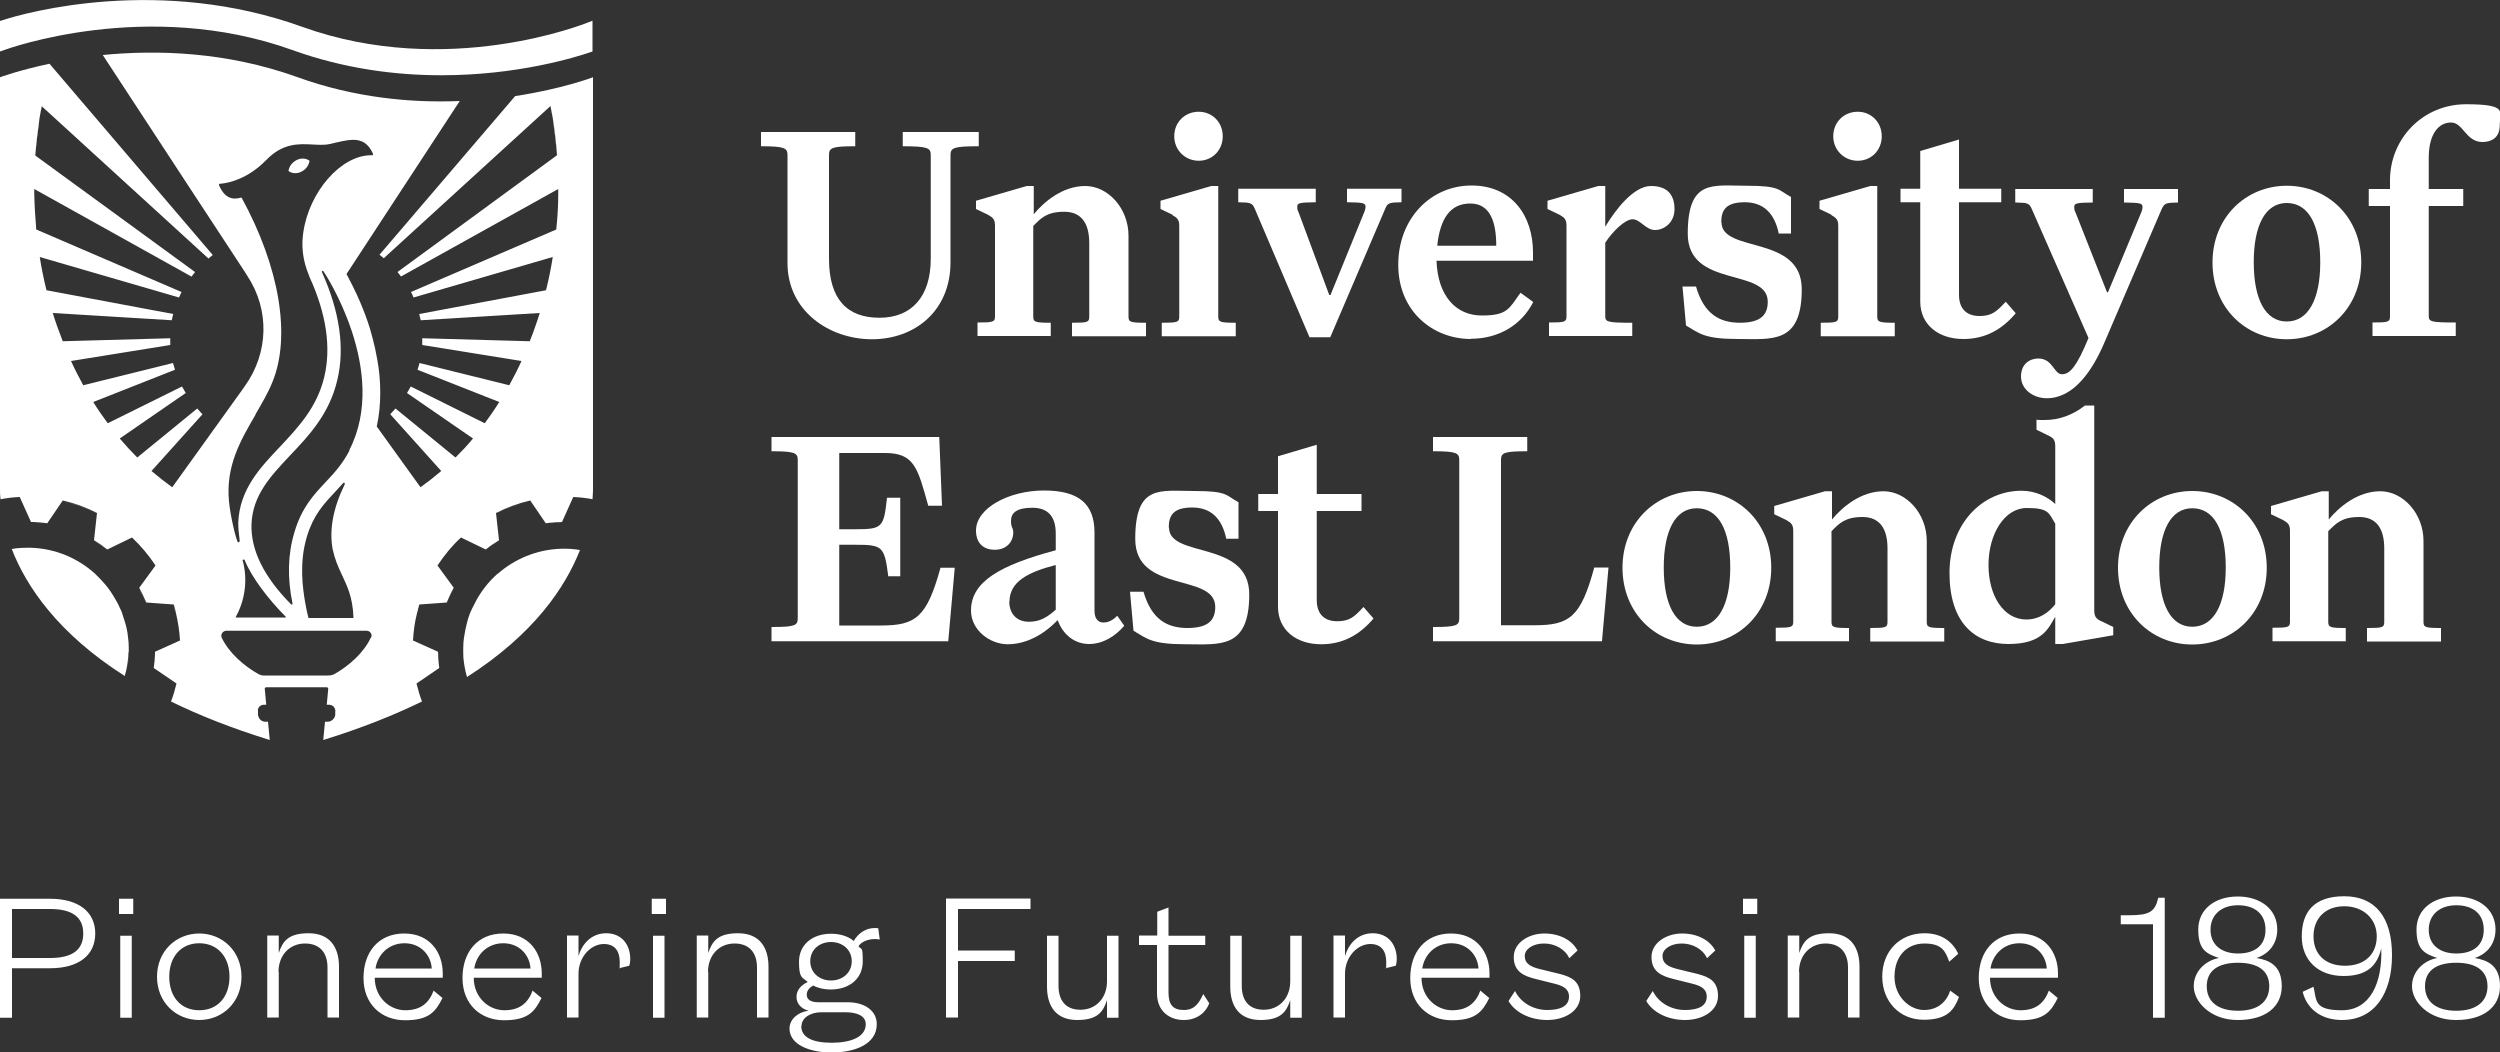 <?xml version="1.0" encoding="UTF-8"?>
<svg id="Layer_1" xmlns="http://www.w3.org/2000/svg" version="1.1" viewBox="0 0 1000 420.8">
  <rect x="0" y="0" width="1000" height="420.8" fill="#333333" stroke="none"/>
  <!-- Generator: Adobe Illustrator 29.3.0, SVG Export Plug-In . SVG Version: 2.1.0 Build 146)  -->
  <defs>
    <style>
      .st0 {
        fill: #fff;
      }
    </style>
  </defs>
  <g id="Strapline_logo_95_Black">
    <g>
      <g>
        <path class="st0" d="M116.9,20c21.1,7.6,41.6,10.1,59.7,10.1,30.3,0,53.5-7.1,60.4-9.5v-12.3l-2.1.8c-.6.2-55.9,22.6-114.1,1.6C64.4-9.6,11.2,4.6,0,8.4v12.2l2-.7c.6-.2,56.8-20.8,114.9.1"/>
        <path class="st0" d="M69.4,242c.4,1.2.7,2.3.9,3.5-.3-1.2-.6-2.3-.9-3.5l-11-.8c-.8-2-1.7-4-2.8-5.9,1,1.9,2,3.9,2.8,5.9l11,.8Z"/>
        <path class="st0" d="M42.9,220c-1.7-1.4-3.5-2.6-5.3-3.7,1.9,1.1,3.7,2.4,5.3,3.7"/>
      </g>
      <path class="st0" d="M70.4,273.6l-9.1-6.2,9.1,6.2Z"/>
      <path class="st0" d="M80.9,165.9l-20.4,22.7,20.4-22.7Z"/>
      <path class="st0" d="M74.2,157.5l-26.4,18.2,26.4-18.2Z"/>
      <g>
        <path class="st0" d="M133.3,282.9c.2.3.4.6.5.9-.1-.3-.3-.6-.5-.9"/>
        <path class="st0" d="M38.7,205.4h0c-4.3-2.2-8.9-3.9-13.7-5l-6.2,9.1,6.2-9.1c4.9,1.1,9.5,2.8,13.7,5"/>
      </g>
      <path class="st0" d="M69.9,148.2l-32.7,12.9,32.7-12.9Z"/>
      <g>
        <path class="st0" d="M222.2,209c-.8,0-1.6.1-2.4.2-.6,0-1.1.2-1.7.2.5,0,1.1-.2,1.7-.2.8,0,1.6-.2,2.4-.2"/>
        <path class="st0" d="M103.1,283.8c.1-.3.3-.6.5-.9-.2.3-.4.6-.5.9"/>
        <path class="st0" d="M50.6,268.3c.5-2.4.8-4.8.9-7.3,0-.7,0-1.4,0-2.1,0,.7,0,1.4,0,2.1,0,2.5-.4,4.9-.9,7.3"/>
        <path class="st0" d="M18.8,209.5c-.6,0-1.1-.2-1.7-.2-.8,0-1.6-.2-2.4-.2.8,0,1.6.1,2.4.2.6,0,1.1.2,1.7.2"/>
        <path class="st0" d="M14.1,62.2h0c.4-5,1-10,1.7-14.9-.8,4.9-1.4,9.8-1.7,14.9"/>
      </g>
      <path class="st0" d="M189.1,175.7l-26.4-18.2,26.4,18.2Z"/>
      <path class="st0" d="M69.2,125.8c-.2.8-.4,1.6-.6,2.5.2-.8.3-1.7.6-2.5"/>
      <path class="st0" d="M176.5,188.6l-20.4-22.7,20.4,22.7Z"/>
      <g>
        <path class="st0" d="M222.8,62.2c-.4-5-1-10-1.7-14.9.8,4.9,1.4,9.8,1.7,14.9"/>
        <path class="st0" d="M152.1,157.2c0,4.5-.4,9.1-1.4,13.6,1-4.5,1.4-9.1,1.4-13.6"/>
        <path class="st0" d="M168.3,128.3c-.2-.8-.3-1.7-.6-2.5.2.8.4,1.6.6,2.5"/>
      </g>
      <polygon class="st0" points="199.7 161.1 199.7 161.1 167.1 148.2 199.7 161.1"/>
      <g>
        <path class="st0" d="M83.5,103.3L16.7,42.4c-.3,1.6-.6,3.2-.9,4.8.3-1.6.5-3.2.9-4.8l66.7,60.9Z"/>
        <path class="st0" d="M78,108.8c-.5.6-1,1.2-1.4,1.8L13.6,75.6l62.9,35c.5-.6.9-1.2,1.4-1.8"/>
        <path class="st0" d="M218.1,209.5l-6.2-9.1c-4.8,1.1-9.5,2.8-13.7,5,4.3-2.2,8.9-3.9,13.7-5l6.2,9.1Z"/>
        <path class="st0" d="M223.3,75.6l-62.9,35c-.5-.6-.9-1.2-1.4-1.8.5.6,1,1.2,1.4,1.8l62.9-35Z"/>
        <path class="st0" d="M221.1,47.3c-.3-1.6-.5-3.2-.9-4.8l-66.7,60.9,66.7-60.9c.3,1.6.6,3.2.9,4.8"/>
      </g>
      <polygon class="st0" points="98.9 110.5 97.8 108.9 75.4 74.6 97.8 108.9 98.9 110.5"/>
      <g>
        <path class="st0" d="M199.4,216.3c-1.9,1.1-3.7,2.4-5.3,3.7,1.7-1.4,3.5-2.6,5.3-3.7Z"/>
        <path class="st0" d="M185.4,258.9c0,.7,0,1.4,0,2.1,0,2.5.4,4.9.9,7.3-.5-2.4-.8-4.8-.9-7.3,0-.7,0-1.4,0-2.1"/>
      </g>
      <path class="st0" d="M175.6,267.4l-9.1,6.2,9.1-6.2Z"/>
      <g>
        <path class="st0" d="M178.5,241.3c.8-2,1.7-4,2.8-5.9-1,1.9-2,3.9-2.8,5.9l-11,.8c-.4,1.2-.7,2.3-.9,3.5.3-1.2.6-2.3.9-3.5l11-.8Z"/>
        <path class="st0" d="M120.5,68.7c1.9-.9,3.1-2.7,3.3-4.4-1.3-1-3.3-1.2-5.1-.3-1.9.9-3.1,2.7-3.3,4.4,1.3,1,3.3,1.2,5.1.3"/>
        <path class="st0" d="M148.3,255.1c-2.8,6-8.6,11.1-14.3,14.4-.8.5-1.8.7-2.7.7h-25.9c-.7,0-1.3-.2-1.9-.5-5.9-3.3-11.9-8.5-14.8-14.6-.6-1.3.4-2.8,1.9-2.8h56c1.5,0,2.5,1.5,1.8,2.8M102.1,165.9c2.6-4.5,5.2-8.8,7-13.4,7.2-18,2.9-45.4-12.5-73.5-1.4.3-6,2.1-9-4.9,0-.1,0-.3,0-.4,0-.1.2-.2.3-.2h0c.1,0,9.6-.2,18.6-9.5,6.6-6.8,12.9-6.5,18.5-6.2,2.4.1,4.7.3,6.9-.2.9-.2,1.8-.4,2.6-.6,6.2-1.4,11.5-2.6,14.7,4.5,0,.1,0,.3,0,.4,0,.1-.2.2-.3.2-.2,0-.4,0-.5,0-12,0-24.8,14.6-27.1,31-1.2,8.4,1.1,14.1,2.6,17.9,6.7,14.7,8.6,28.1,5.8,39.8-2.9,12.2-10.5,20.2-17.7,27.9-8,8.4-16.2,17.1-16.7,30.4,0,2,.2,4.1.4,5.6.2,1.7.3,2.1-.2,2.2,0,0,0,0,0,0,0,0-.2,0-.3,0-.7-.6-3.1-10.6-3.6-16.3-1.4-14.2,4.7-24.6,10.6-34.7M97,224.4c0-.3.1-.5.3-.6.2,0,.5,0,.6.3,2.7,6.8,9.6,15.8,16.4,22.6.1.1,0,.3-.1.3h-19.8c0,0-.2-.1-.1-.2,6.4-11.6,2.8-22.3,2.8-22.5M133.1,219.8c.8,3.8,2.1,6.8,3.6,10,1.9,4.2,4.4,8.6,4.7,17.4h-18c-.6-2.2-1-4.4-1.4-6.6-.8-4.9-2.5-15.3.8-26.1,2.6-8.5,6.6-12.8,11.3-17.8,1-1.1,2.1-2.3,3.2-3.5.1-.1.3-.2.5,0,.1.1.2.3.1.5-4.7,9.6-6.3,18.4-4.8,26.2M139.8,180.2c-2.8,5.4-6.2,9.1-9.6,12.7-4.7,5-9.5,10.1-12.4,19.9-2.7,8.8-2.9,18.4-.8,28.6,0,.2,0,.3-.2.4,0,0-.1,0-.2,0,0,0-.2,0-.2-.1-10.9-11-16.2-21.8-15.8-32.2.5-11.5,7.7-19.1,15.4-27.3,7.7-8.1,15.7-16.6,18.9-30.1,3.1-12.8,1-27.4-6.1-43.2,0-.2,0-.4,0-.5.1-.1.3-.1.5,0,.3.3,26.7,40.1,10.4,71.7M206.1,38.4l-54.3,63.5c.6.5,1.2.9,1.7,1.4l66.7-60.9c.3,1.6.6,3.2.9,4.8.8,4.9,1.4,9.8,1.7,14.9l-63.8,46.7c.5.6,1,1.2,1.4,1.8l62.9-35c0,.6,0,1.3,0,1.9,0,4.8-.3,9.6-.8,14.3l-58.1,25c.4.7.7,1.4,1,2.2l55.7-16.2c-.7,4.5-1.6,9-2.7,13.3l-50.7,9.5c.2.8.4,1.6.6,2.5l47.6-2.9c-.6,1.9-1.2,3.8-1.9,5.7-.7,1.9-1.3,3.7-2.1,5.6l-43-1.2c0,.3,0,.5,0,.8,0,.6,0,1.3,0,1.9l39.7,6.4c-1.5,3.3-3.2,6.6-4.9,9.7l-35.9-8.9c-.2.9-.5,1.8-.8,2.7l32.7,12.9c-.9,1.5-1.9,2.9-2.8,4.3-1,1.4-2,2.8-3,4.2l-29.6-14.7c-.5.9-1,1.7-1.5,2.6l26.4,18.2c-2.2,2.7-4.6,5.2-7,7.6l-24-19.6c-.7.8-1.4,1.5-2.1,2.3l20.4,22.7c-2.7,2.3-5.5,4.5-8.3,6.5l-17.5-24.3c1-4.5,1.4-9.1,1.4-13.6,0-4.5-.4-8.9-1.2-13.2-.5-2.9-1.1-5.7-1.8-8.3-.4-1.3-.7-2.7-1.1-4-1.2-3.9-2.6-7.5-4-10.8-1.9-4.4-3.8-8.1-5.4-11.1l.6-.9,44.7-68.3c-19.2.8-41.9-1.2-65.1-9.6-28.4-10.2-56.2-10.9-77.7-8.8l34.3,52.4,22.5,34.3,1,1.6c9,13.6,8.6,30.8-1,44.2l-1.2,1.7s0,0,0,0l-27.8,38.7c-2.8-2-5.6-4.2-8.3-6.5l20.4-22.7c-.7-.7-1.4-1.5-2.1-2.3l-24,19.6c-2.4-2.4-4.7-4.9-7-7.6l26.4-18.2c-.5-.8-1-1.7-1.5-2.6l-29.7,14.7c-1-1.4-2-2.8-3-4.2-1-1.4-1.9-2.9-2.8-4.3l32.7-12.9c-.3-.9-.5-1.8-.8-2.7l-35.9,8.9c-1.7-3.1-3.4-6.4-4.9-9.7l39.7-6.4c0-.6,0-1.3,0-1.9,0-.3,0-.5,0-.8l-43,1.2c-.7-1.8-1.4-3.7-2.1-5.6-.7-1.9-1.3-3.8-1.9-5.7l47.6,2.9c.2-.8.3-1.7.6-2.5l-50.7-9.5c-1.1-4.4-2-8.8-2.7-13.3l55.7,16.2c.3-.7.7-1.5,1-2.2l-58.1-25c-.4-4.7-.7-9.5-.8-14.3,0-.6,0-1.3,0-1.9l62.9,35c.5-.6.9-1.2,1.4-1.8L14.1,62.2c.4-5,1-10,1.7-14.9.3-1.6.5-3.2.9-4.8l66.7,60.9c.6-.5,1.1-.9,1.7-1.4L19.8,25.5C7.5,28.1,0,30.9,0,30.9v164.9c0,1.1,0,2.4.2,3.9,2.5-.5,5.1-.8,7.7-.9l4.5,10c.8,0,1.6,0,2.4.1.8,0,1.6.1,2.4.2.6,0,1.1.2,1.7.2l6.2-9.1c4.9,1.1,9.5,2.8,13.7,5l-1.2,10.9c1.9,1.1,3.7,2.4,5.3,3.7l9.9-4.8c3.6,3.4,6.7,7.1,9.4,11.2l-6.5,8.9c1,1.9,2,3.9,2.8,5.9l11,.8c.4,1.2.7,2.3.9,3.5.8,3.5,1.4,7.2,1.6,10.9l-10,4.5c0,.8,0,1.6-.1,2.4,0,.8-.1,1.6-.2,2.4,0,.6-.2,1.1-.2,1.7l9.1,6.2c-.6,2.5-1.3,4.9-2.2,7.2h0c11.2,5.5,24.3,10.7,39.5,15.4h0s-.7-7.3-.7-7.3h-1.1c-.9,0-1.8-.5-2.3-1.2-.3-.4-.5-1-.6-1.5v-1.3c-.1-.4,0-.8,0-1.1.1-.3.3-.6.5-.9.5-.5,1.1-.8,1.9-.8h.9l-.6-6.4c0-.3.2-.6.6-.6h24.2c.3,0,.6.3.6.6l-.6,6.4h.9c.8,0,1.4.3,1.9.8.2.3.4.6.5.9.1.3.2.7.1,1.1v1.3c-.1.6-.3,1.1-.7,1.5-.5.7-1.4,1.2-2.3,1.2h-1.1l-.7,7.3h0c15.2-4.7,28.2-9.9,39.5-15.4h0c-.9-2.3-1.6-4.8-2.2-7.2l9.1-6.2c0-.6-.2-1.1-.2-1.7,0-.8-.2-1.6-.2-2.4,0-.8,0-1.6-.1-2.4l-10-4.5c.2-3.7.7-7.4,1.6-10.9.3-1.2.6-2.3.9-3.5l11-.8c.8-2,1.7-4,2.8-5.9l-6.5-8.9c2.7-4.1,5.8-7.9,9.4-11.2l9.9,4.8c1.7-1.4,3.5-2.6,5.3-3.7l-1.2-10.9c4.3-2.2,8.9-3.9,13.7-5l6.2,9.1c.5,0,1.1-.2,1.7-.2.8,0,1.6-.2,2.4-.2.8,0,1.6,0,2.4-.1l4.5-10c1.3,0,2.6.2,3.9.3,1.3.2,2.6.3,3.8.6.1-1.5.2-2.8.2-3.9V30.9s-12,4.6-30.9,7.5"/>
        <path class="st0" d="M199.1,229.4c-1.9,1.7-3.7,3.6-5.3,5.7-.8,1-1.5,2.1-2.2,3.2-.3.5-.7,1.1-1,1.7-.6,1.1-1.2,2.3-1.8,3.5-.3.6-.5,1.2-.8,1.8-.5,1.2-.9,2.5-1.2,3.8-.5,1.9-.9,3.9-1.2,5.9-.2,1.3-.3,2.7-.3,4.1,0,.7,0,1.4,0,2.1,0,2.5.4,4.9.9,7.3.2.8.4,1.6.6,2.3,26.7-17.1,39.3-35.8,45.2-50.8-2.5-.4-5-.6-7.6-.5-9.7.3-18.6,4.1-25.4,10.1"/>
        <path class="st0" d="M51.5,261c0-.7,0-1.4,0-2.1,0-1.4-.1-2.7-.3-4.1-.2-2-.6-4-1.2-5.9-.4-1.3-.8-2.5-1.2-3.8-.2-.6-.5-1.2-.8-1.8-.5-1.2-1.1-2.4-1.8-3.5-.3-.6-.7-1.1-1-1.7-.7-1.1-1.4-2.2-2.2-3.2-1.6-2-3.4-3.9-5.3-5.7-6.8-6-15.6-9.8-25.4-10.1-2.6,0-5.1,0-7.6.5,5.8,15,18.5,33.8,45.2,50.8.2-.8.4-1.5.6-2.3.5-2.4.8-4.8.9-7.3"/>
        <path class="st0" d="M818.8,159.3c-5.6,0-10.4-3.6-10.4-8.7s3.6-7.2,6.9-7.2c5.9,0,6.2,6.3,9.5,6.3s6-3.4,10.6-14.5l-22.6-51.4c-1.1-2.6-1.7-2.7-6.7-2.8v-5.4h31v5.4c-6.1.1-7.4.2-7.4,1.7s.2,1.6.6,2.5l12.5,31.7h.4l13.2-31.7c.4-.9.6-1.7.6-2.5,0-1.5-1.4-1.6-7.4-1.7v-5.4h21.6v5.4c-4.9.1-5.4.2-6.6,2.8l-22.7,52.9c-4.9,11.6-12.4,22.6-23.2,22.6"/>
        <path class="st0" d="M361.1,58.5v-5.7h30.4v5.7c-10,0-11.3.6-11.3,3.5v42.9c0,19.5-14.3,30.8-31.4,30.8s-33.8-11.3-33.8-30.5v-43.2c0-2.8-1.2-3.5-10.6-3.5v-5.7h37.7v5.7c-9.3,0-10.5.6-10.5,3.5v41.5c0,16.4,7.4,23.6,20.2,23.6s20.5-8.4,20.5-23.6v-41.5c0-2.8-1.1-3.5-11.3-3.5"/>
        <path class="st0" d="M420.6,134.4h-29.6v-5.4c6.3,0,7-.2,7-2.5v-36.1c0-2.6-.7-3.3-2.8-4.5l-4.8-2.3v-3.3l20.3-5.9h2.8v11.3c4-4.9,11.5-11.3,20.6-11.3s17.3,8.9,17.3,19.9v32.3c0,2.2.6,2.5,7,2.5v5.4h-29.6v-5.4c6.3,0,6.9-.2,6.9-2.5v-29.4c0-7.8-3.1-12.5-10-12.5s-9.3,2.5-12.4,5.7v36.2c0,2.2.7,2.5,7,2.5v5.4Z"/>
        <path class="st0" d="M479.5,44.7c5.4,0,9.6,4.2,9.6,9.8s-4.2,9.8-9.6,9.8-9.8-4.2-9.8-9.8,4.2-9.8,9.8-9.8M469,85.9l-4.8-2.3v-3.3l20.3-5.9h2.8v52.2c0,2.2.7,2.5,7,2.5v5.4h-29.6v-5.4c6.3,0,7-.2,7-2.5v-36.1c0-2.6-.7-3.3-2.8-4.5"/>
        <path class="st0" d="M560.6,75.5v5.4c-4.9.1-5.6.2-6.6,2.8l-21.9,51.2h-8.3l-21.8-51.2c-1.1-2.6-1.7-2.7-6.7-2.8v-5.4h31v5.4c-6.1.1-7.4.2-7.4,1.7s.2,1.6.6,2.5l12.2,32.9h.5l13.4-32.9c.4-.9.6-1.7.6-2.5,0-1.5-1.4-1.6-7.4-1.7v-5.4h21.6Z"/>
        <path class="st0" d="M574.9,98.3h23.6c0-9.3-2.3-16.9-10.4-16.9s-12.1,6.2-13.2,16.9M588.4,135.6c-15.3,0-29.1-11.1-29.1-29.7s13.1-31.7,29.3-31.7,24.6,12.1,24.6,26.8v3.3h-38.6c.5,14.1,7.8,21.9,18.1,21.9s10.9-2.7,15.5-9.1l5.1,3.7c-4.7,9.3-14,14.7-24.9,14.7"/>
        <path class="st0" d="M652.9,134.4h-33.3v-5.4c6.3,0,7-.2,7-2.5v-36.1c0-2.6-.7-3.3-2.8-4.5l-4.8-2.3v-3.3l20.3-5.9h2.8v16.3c4-6.7,11.3-16.3,18.3-16.3s9.4,4,9.4,9.3-4.1,8.3-7.8,8.3-5.9-4.3-9-4.3c-3.1.1-8,4.9-10.9,9.4v29.4c0,2.3,1,2.6,10.8,2.6v5.4Z"/>
        <path class="st0" d="M688.6,88.9c0,12.5,32.1,4.8,32.1,26.8s-11.9,19.9-25.5,19.9-15.5-2.3-20.8-5.4l-1.4-15.6h5.4c3.2,11.1,9.5,14.5,17.6,14.5s11.1-3,11.1-8.4c0-13.8-32-5.2-32-27.2s9.9-19.2,23.5-19.2,12.6,1.7,17.8,4.5v14.6h-4.9c-1.7-8.2-6.2-12.5-13.6-12.5s-9.4,3-9.4,8"/>
        <path class="st0" d="M743.1,44.7c5.4,0,9.6,4.2,9.6,9.8s-4.2,9.8-9.6,9.8-9.8-4.2-9.8-9.8,4.2-9.8,9.8-9.8M732.6,85.9l-4.8-2.3v-3.3l20.3-5.9h2.8v52.2c0,2.2.7,2.5,7,2.5v5.4h-29.6v-5.4c6.3,0,7-.2,7-2.5v-36.1c0-2.6-.7-3.3-2.8-4.5"/>
        <path class="st0" d="M914.7,81.2c-8.5,0-13.2,8.8-13.2,23.7s4.7,23.7,13.2,23.7,13.4-8.7,13.4-23.7-4.7-23.7-13.4-23.7M914.7,74.3c16.4,0,29.8,12.6,29.8,30.7s-13.4,30.7-29.8,30.7-29.7-12.6-29.7-30.7,13.4-30.7,29.7-30.7"/>
        <path class="st0" d="M982.3,134.4h-33.3v-5.4c6.3,0,7-.2,7-2.5v-44.1h-8.5v-6.8h8.5v-3.5c0-16.7,13.2-30.4,30.4-30.4s13.5,3.1,13.5,8.4-3.7,6.7-6.9,6.7c-6.7,0-7.7-7.8-12.6-7.8s-8.9,4.5-8.9,14.1v12.5h13.8v6.8h-13.8v44c0,2.3,1,2.6,10.8,2.6v5.4Z"/>
        <path class="st0" d="M785.3,135.6c-9.9,0-17.2-5.7-17.2-15v-39.7h-7.9v-5.4h7.9v-15.1l15.5-4.6v19.7h16.9v5.4h-16.9v37c0,5.7,3.1,8.5,8.2,8.5s6.9-1.9,10.5-5.7l4,4.6c-5.4,6.4-12.1,10.3-20.9,10.3"/>
        <path class="st0" d="M376.7,202.3h-5.4c-4.3-15.5-5.7-21.1-17.4-21.1h-18.2v30.5h6.4c10.9,0,11.4-.7,12.7-12.6h5.3v31.4h-4.8c-1.5-12-2.3-12.6-13.2-12.6h-6.4v32.3h16.6c14,0,18.4-3.2,23.9-23.1h5.7l-2.6,29.4h-70.7v-5.7c9.4,0,10.5-.6,10.5-3.5v-63.3c0-2.8-1.1-3.5-10.5-3.5v-5.7h67.1l1.1,27.4Z"/>
        <path class="st0" d="M403.7,240.5c0,5.3,3.3,8.2,7.8,8.2s7.2-1.7,10.8-4.8v-17.9c-10.9,2.8-18.5,6.6-18.5,14.6M422.9,248.2c-5.7,5.9-12.7,9.5-19.8,9.5s-14.7-5.6-14.7-13.5c0-11.5,11.5-18.1,33.9-24.1v-6.7c0-6.8-3.1-10.3-9.4-10.3s-8.5,2.1-8.5,5.2.9,2.6.9,4.6c0,4-2.8,7-7.4,7s-7.5-2.7-7.5-7.7c0-9,13.2-16,27.2-16s20.2,5.4,20.2,16.9v31.3c0,3.2,1.6,4.6,3.5,4.6s3.6-.7,5.6-2.7l2.8,4c-3.6,4.2-8.5,7.3-14.1,7.3s-10.4-3.6-12.5-9.5"/>
        <path class="st0" d="M467.6,211c0,12.5,32.1,4.8,32.1,26.8s-11.9,19.9-25.5,19.9-15.5-2.3-20.8-5.4l-1.4-15.6h5.4c3.2,11.1,9.5,14.5,17.6,14.5s11.1-3,11.1-8.4c0-13.8-32-5.2-32-27.2s9.9-19.2,23.5-19.2,12.6,1.7,17.8,4.5v14.6h-4.9c-1.7-8.2-6.2-12.5-13.6-12.5s-9.4,3-9.4,8"/>
        <path class="st0" d="M528.4,257.7c-9.9,0-17.2-5.7-17.2-15v-38.3h-7.9v-6.8h7.9v-15.1l15.5-4.6v19.7h17.9v6.8h-17.9v35.6c0,5.7,3.1,8.5,8.2,8.5s6.9-1.9,10.5-5.7l4,4.6c-5.4,6.4-12.1,10.3-20.9,10.3"/>
        <path class="st0" d="M640.7,256.5h-67.5v-5.7c9.4,0,10.5-.6,10.5-3.5v-63.3c0-2.8-1.1-3.5-10.5-3.5v-5.7h37.7v5.7c-9.3,0-10.5.6-10.5,3.5v66.1h13.4c14,0,18.5-3.2,23.9-23.1h5.7l-2.6,29.4Z"/>
        <path class="st0" d="M678.7,203.3c-8.5,0-13.2,8.8-13.2,23.7s4.7,23.7,13.2,23.7,13.4-8.7,13.4-23.7-4.7-23.7-13.4-23.7M678.7,196.4c16.4,0,29.8,12.6,29.8,30.7s-13.4,30.7-29.8,30.7-29.7-12.6-29.7-30.7,13.4-30.7,29.7-30.7"/>
        <path class="st0" d="M739.9,256.5h-29.6v-5.4c6.3,0,7-.2,7-2.5v-36.1c0-2.6-.7-3.3-2.8-4.5l-4.8-2.3v-3.3l20.3-5.9h2.8v11.3c4-4.9,11.5-11.3,20.6-11.3s17.3,8.9,17.3,19.9v32.3c0,2.2.6,2.5,7,2.5v5.4h-29.6v-5.4c6.3,0,6.9-.2,6.9-2.5v-29.4c0-7.8-3.1-12.5-10-12.5s-9.3,2.5-12.4,5.7v36.2c0,2.2.7,2.5,7,2.5v5.4Z"/>
        <path class="st0" d="M876.9,203.3c-8.5,0-13.2,8.8-13.2,23.7s4.7,23.7,13.2,23.7,13.4-8.7,13.4-23.7-4.7-23.7-13.4-23.7M876.9,196.4c16.4,0,29.8,12.6,29.8,30.7s-13.4,30.7-29.8,30.7-29.7-12.6-29.7-30.7,13.4-30.7,29.7-30.7"/>
        <path class="st0" d="M938.6,256.5h-29.6v-5.4c6.3,0,7-.2,7-2.5v-36.1c0-2.6-.7-3.3-2.8-4.5l-4.8-2.3v-3.3l20.3-5.9h2.8v11.3c4-4.9,11.5-11.3,20.6-11.3s17.3,8.9,17.3,19.9v32.3c0,2.2.6,2.5,7,2.5v5.4h-29.6v-5.4c6.3,0,6.9-.2,6.9-2.5v-29.4c0-7.8-3.1-12.5-10-12.5s-9.3,2.5-12.4,5.7v36.2c0,2.2.7,2.5,7,2.5v5.4Z"/>
        <path class="st0" d="M822.1,241.7c-2.6,3.3-6.4,6.1-11.6,6.1-9,0-15.1-9.4-15.1-21.8s6.4-22.8,15.3-22.8,8.8,2,11.4,6.3v32.1ZM840.5,248.5c-2.1-1-2.8-1.9-2.8-4.5v-81.8h-3.7c-4.9,3.8-10.3,5.8-16.1,5.8s-2.2-.1-3.3-.3v4.2l4.7,2.3c2.2,1,2.8,1.9,2.8,4.5v22.9c-3-2.8-7.7-5.3-13.5-5.3-15.7,0-28.8,13.2-28.8,32.9s9.9,28.4,23.6,28.4,16-6.4,18.7-10.9v10.9h3l20.2-3.5v-3.3l-4.7-2.3Z"/>
        <path class="st0" d="M982.5,404.3c-8,0-12.5-3.6-12.5-9.8s4.5-9.4,12.5-9.4,12.5,3.2,12.5,9.4-4.5,9.8-12.5,9.8M982.5,381.4c-6.5,0-11-3.4-11-9.5s4.5-9.8,11-9.8,11,3.3,11,9.8-4.5,9.5-11,9.5M982.5,408c10.9,0,17.5-5.2,17.5-13.5s-4.9-10.4-10.1-11.3c5.1-1.7,8.3-5.8,8.3-11.4,0-8.2-6.8-13.2-15.8-13.2s-15.8,5-15.8,13.2,3.3,9.7,8.3,11.4c-5.1.9-10.1,5.1-10.1,11.3s6.7,13.5,17.5,13.5M921.1,396.9c1.8,6.9,7.6,11.1,15.7,11.1,13.2,0,20-10.8,20-25.9s-6.6-23.6-19.1-23.6-17,6.7-17,16.1,6.5,15.8,16.7,15.8,13.6-4.9,15.1-11c.5,13.7-4.4,24.7-15.7,24.7s-10.1-3.8-11.4-9.4l-4.3,2ZM950.7,374.5c0,7.2-4.8,11.8-12.7,11.8s-12.6-4.6-12.6-11.8,4.8-12,12.3-12,13,4.9,13,12M895.2,404.3c-8,0-12.5-3.6-12.5-9.8s4.5-9.4,12.5-9.4,12.5,3.2,12.5,9.4-4.5,9.8-12.5,9.8M895.2,381.4c-6.5,0-11-3.4-11-9.5s4.5-9.8,11-9.8,11,3.3,11,9.8-4.5,9.5-11,9.5M895.2,408c10.9,0,17.5-5.2,17.5-13.5s-4.9-10.4-10.1-11.3c5.1-1.7,8.3-5.8,8.3-11.4,0-8.2-6.8-13.2-15.8-13.2s-15.8,5-15.8,13.2,3.3,9.7,8.3,11.4c-5.1.9-10.1,5.1-10.1,11.3s6.7,13.5,17.5,13.5M865.9,407.1v-48h-2.6c-1.3,5.7-3.6,7-11.7,7h-3.3v3.6h12.9v37.4h4.8ZM796.2,387.4c.8-5.4,5.1-10.1,11.6-10.1s10.6,4.8,10.9,10.1h-22.5ZM819.6,396.1c-1.9,5.2-5.3,8-11.4,8s-12.2-5-12.2-13h27.2v-1.7c0-8.4-5.1-16-15.4-16s-16.3,7.4-16.3,17.8,7.1,16.9,16.6,16.9,12.2-3.3,15-8.9l-3.5-2.9ZM780.1,396.2c-1.4,4.4-4.9,7.8-10.5,7.8s-11.8-5.2-11.8-13.3,4.8-13.3,12-13.3,8.4,3.3,9.9,7.3l3.6-3.2c-2.2-4.7-6.5-8.2-13.5-8.2-10,0-16.9,7.3-16.9,17.3s6.9,17.3,16.6,17.3,12.2-4.2,14.1-9.1l-3.6-2.6ZM719.6,388.8c0-6.9,4.6-11.4,10.6-11.4s9,3.8,9,9.6v20h4.6v-20.3c0-7.9-3.7-13.4-12.2-13.4s-10.4,3.6-11.9,7.9v-7h-4.6v32.8h4.6v-18.2ZM697.7,407.1h4.6v-32.8h-4.6v32.8ZM697.2,365.6h5.7v-6.1h-5.7v6.1ZM658.5,400.4c2.6,4.5,8.5,7.6,15.5,7.6s13.2-3.6,13.2-9.6-3.6-7.6-8.1-8.8l-8.2-2c-4-1-5.9-2.4-5.9-5.2s3.3-5,7.7-5,8.5,2.3,10.1,5.9l3.3-3.1c-2.2-4.2-7.2-6.8-13.3-6.8s-12.2,3.6-12.2,9.4,3.9,7.6,8.8,8.8l7.6,1.9c3.7.9,5.7,2.3,5.7,5.1,0,3.9-3.5,5.4-8.7,5.4s-10.4-2.6-12.9-7.6l-2.6,4ZM603.4,400.4c2.6,4.5,8.5,7.6,15.5,7.6s13.2-3.6,13.2-9.6-3.6-7.6-8.1-8.8l-8.2-2c-4-1-5.9-2.4-5.9-5.2s3.3-5,7.7-5,8.5,2.3,10.1,5.9l3.3-3.1c-2.2-4.2-7.2-6.8-13.3-6.8s-12.2,3.6-12.2,9.4,3.9,7.6,8.8,8.8l7.6,1.9c3.7.9,5.7,2.3,5.7,5.1,0,3.9-3.5,5.4-8.7,5.4s-10.4-2.6-12.9-7.6l-2.6,4ZM568.9,387.4c.8-5.4,5.1-10.1,11.6-10.1s10.6,4.8,10.9,10.1h-22.5ZM592.2,396.1c-1.9,5.2-5.3,8-11.4,8s-12.2-5-12.2-13h27.2v-1.7c0-8.4-5.1-16-15.4-16s-16.3,7.4-16.3,17.8,7.1,16.9,16.6,16.9,12.2-3.3,15-8.9l-3.5-2.9ZM548.1,377.6c4.6,0,6.4,3,6.4,7.3s-.2,1.9-.3,2.4l4.1-1c.3-.8.4-2,.4-2.7,0-5.7-3.4-10.3-9.6-10.3s-9.8,4.6-11.1,9.1v-8.2h-4.6v32.8h4.6v-17.5c0-6.6,4.8-11.9,10.2-11.9M516.1,392.5c0,6.9-4.6,11.4-10.6,11.4s-8.8-3.8-8.8-9.6v-20h-4.6v20.3c0,7.9,3.6,13.4,12.1,13.4s10.4-3.6,11.9-7.9v7h4.6v-32.8h-4.6v18.2ZM455.6,374.3v3.7h7.2v19.3c0,7.3,5.1,10.7,10.7,10.7s9-3.3,10.2-6.7l-2.4-3.7c-1.8,3.9-3.6,6.4-7.8,6.4s-6.1-2-6.1-7v-19h14.7v-3.7h-14.7v-11.3l-4.5,1.7v9.5h-7.2ZM442.8,392.5c0,6.9-4.6,11.4-10.6,11.4s-8.8-3.8-8.8-9.6v-20h-4.6v20.3c0,7.9,3.6,13.4,12.1,13.4s10.4-3.6,11.9-7.9v7h4.6v-32.8h-4.6v18.2ZM383.2,407.1v-22.7h22.7v-4.2h-22.7v-16.6h29v-4.2h-33.8v47.6h4.8ZM320.6,410.5c0-3.6,3.9-5.6,7.9-5.6h9.6c4.5,0,8.2,1.3,8.2,4.8,0,5.1-6,7.4-13.6,7.4s-12.2-2.1-12.2-6.7M350.7,409.6c0-5.1-4.5-8.7-11.7-8.7h-11.6c-3.3,0-4.7-1.2-4.7-3s1.2-2.9,2.6-3.7c2,1.1,4.4,1.6,7,1.6,7.5,0,12.8-4.4,12.8-11.2s-.6-4.4-1.7-6.1c1.5-2.4,5.4-3.3,8.5-2.7l-.6-4.5c-4.6-.6-8.1,2-9.8,5.1-2.2-1.9-5.4-2.9-9.1-2.9-7.5,0-12.8,4.4-12.8,11.2s1.3,6.1,3.5,8.1c-2.6,1.2-4.5,3.2-4.5,5.9s1.7,4.7,4.8,5.6c-4.3.5-7.6,3.5-7.6,7.1,0,6.5,8.1,9.6,16.9,9.6s18-3.1,18-11.3M340.7,384.5c0,4.7-3.8,7.7-8.3,7.7s-8.3-3-8.3-7.7,3.8-7.7,8.3-7.7,8.3,3,8.3,7.7M283.2,388.8c0-6.9,4.6-11.4,10.6-11.4s9,3.8,9,9.6v20h4.6v-20.3c0-7.9-3.7-13.4-12.2-13.4s-10.4,3.6-11.9,7.9v-7h-4.6v32.8h4.6v-18.2ZM261.2,407.1h4.6v-32.8h-4.6v32.8ZM260.7,365.6h5.7v-6.1h-5.7v6.1ZM241.5,377.6c4.6,0,6.4,3,6.4,7.3s-.2,1.9-.3,2.4l4.1-1c.3-.8.4-2,.4-2.7,0-5.7-3.4-10.3-9.6-10.3s-9.8,4.6-11.1,9.1v-8.2h-4.6v32.8h4.6v-17.5c0-6.6,4.8-11.9,10.2-11.9M189.7,387.4c.8-5.4,5.1-10.1,11.6-10.1s10.6,4.8,10.9,10.1h-22.5ZM213.1,396.1c-1.9,5.2-5.3,8-11.4,8s-12.2-5-12.2-13h27.2v-1.7c0-8.4-5.1-16-15.4-16s-16.3,7.4-16.3,17.8,7.1,16.9,16.6,16.9,12.2-3.3,15-8.9l-3.5-2.9ZM150.2,387.4c.8-5.4,5.1-10.1,11.6-10.1s10.6,4.8,10.9,10.1h-22.5ZM173.5,396.1c-1.9,5.2-5.3,8-11.4,8s-12.2-5-12.2-13h27.2v-1.7c0-8.4-5.1-16-15.4-16s-16.3,7.4-16.3,17.8,7.1,16.9,16.6,16.9,12.2-3.3,15-8.9l-3.5-2.9ZM111.4,388.8c0-6.9,4.6-11.4,10.6-11.4s9,3.8,9,9.6v20h4.6v-20.3c0-7.9-3.7-13.4-12.2-13.4s-10.4,3.6-11.9,7.9v-7h-4.6v32.8h4.6v-18.2ZM67.7,390.7c0-8,4.7-13.4,12-13.4s12.1,5.4,12.1,13.4-4.7,13.4-12.1,13.4-12-5.4-12-13.4M96.6,390.7c0-10.2-7.6-17.3-16.9-17.3s-16.9,7.1-16.9,17.3,7.6,17.3,16.9,17.3,16.9-7.1,16.9-17.3M48.1,407.1h4.6v-32.8h-4.6v32.8ZM47.6,365.6h5.7v-6.1h-5.7v6.1ZM4.8,383.1v-19.5h15.2c9,0,13.3,3.3,13.3,9.8s-4.3,9.8-13.3,9.8H4.8ZM20,387.3c11.6,0,18.1-5.3,18.1-13.9s-6.6-13.9-18.1-13.9H0v47.6h4.8v-19.8h15.2Z"/>
      </g>
    </g>
  </g>
</svg>